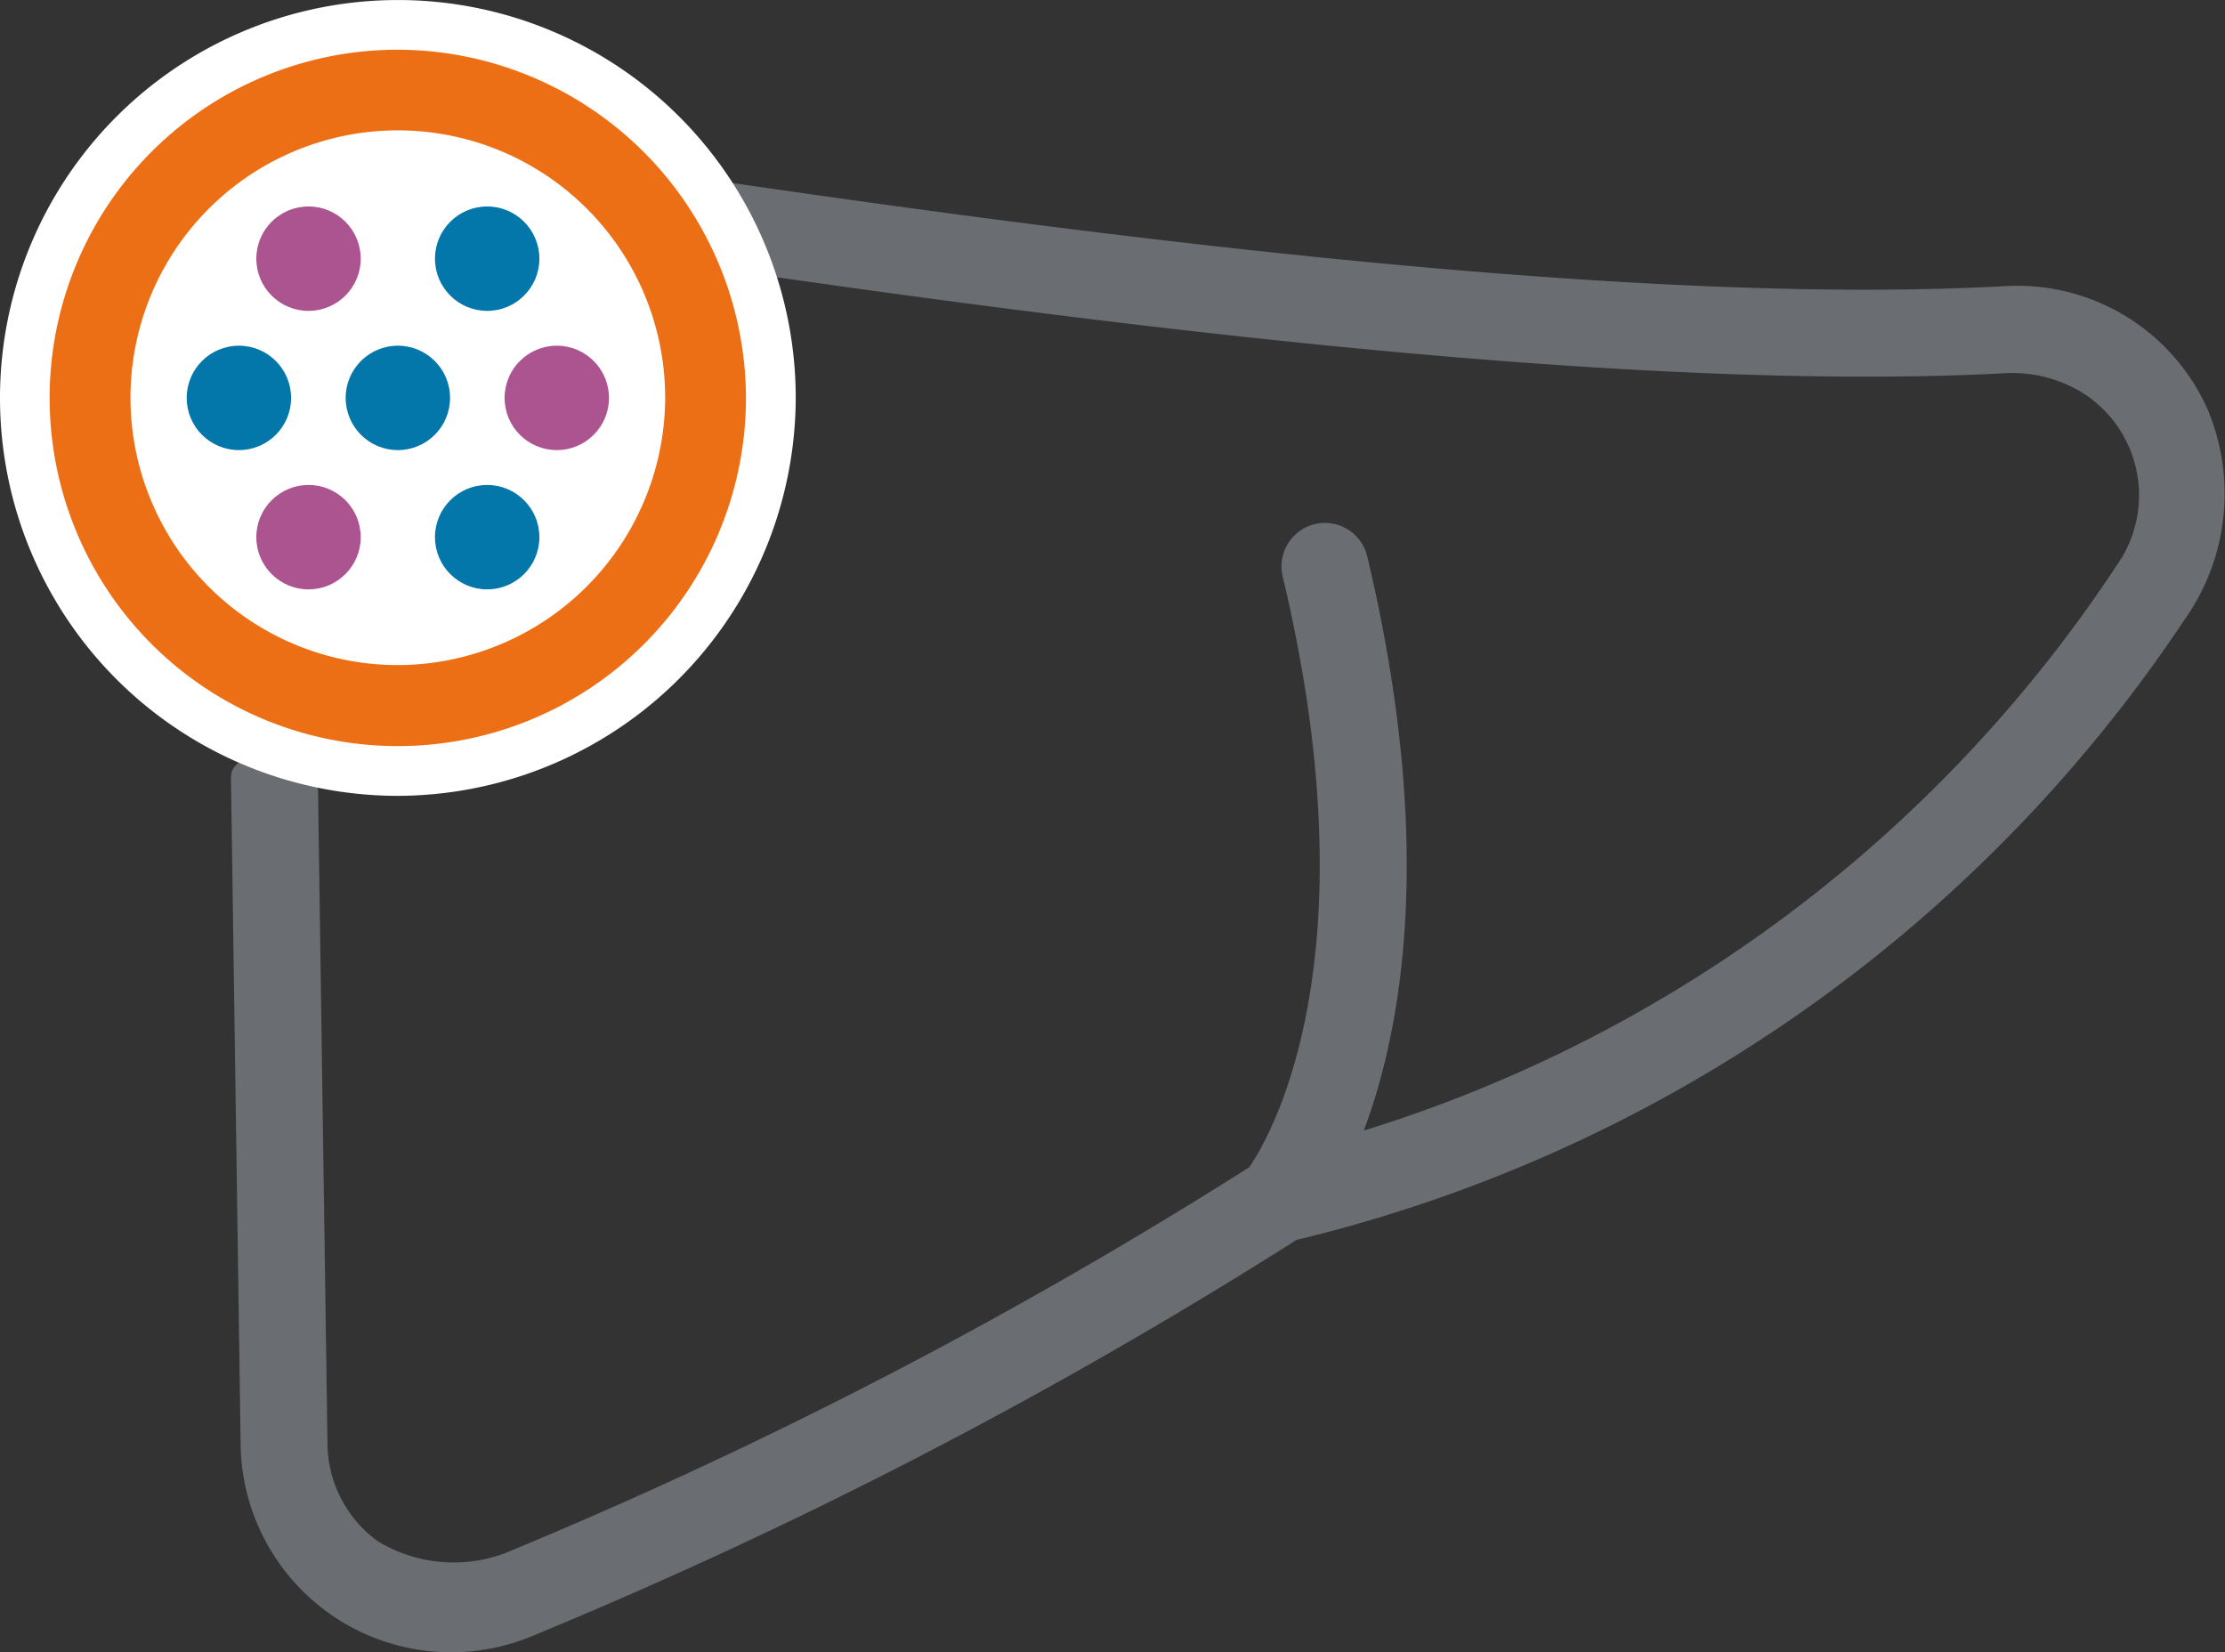 <svg xmlns="http://www.w3.org/2000/svg" width="65" height="48.261" viewBox="0 0 65 48.261">
  <rect x="0" y="0" width="65" height="48.261" fill="#333333" stroke="none"/>
  <g id="liver-problems-icon" transform="translate(-232 -2937.41)">
    <g id="Group_6285" data-name="Group 6285" transform="translate(232 2937.41)">
      <g id="Group_6277" data-name="Group 6277" transform="translate(6.741 5.287)">
        <path id="Path_6947" data-name="Path 6947" d="M547.226,655.291a6.081,6.081,0,0,0-5.9-3.622c-10.774.594-26.557-1.454-37.582-3.067a.2.2,0,0,0-.226.24A21.216,21.216,0,0,0,504.3,651a.48.48,0,0,0,.384.305c10.969,1.582,25.987,3.458,36.555,2.913a3.908,3.908,0,0,1,2.3.553,3.54,3.54,0,0,1,1.02,5.06,40.775,40.775,0,0,1-21.993,16.506c1.111-2.957,2.109-8.344.1-16.775a1.269,1.269,0,0,0-2.469.589c2.69,11.271-.411,16.436-.979,17.259a141.761,141.761,0,0,1-21.738,11.271,4.272,4.272,0,0,1-3.72-.35,3.554,3.554,0,0,1-1.468-2.852l-.276-19.05a.5.5,0,0,0-.405-.481,11.244,11.244,0,0,1-1.45-.406.507.507,0,0,0-.689.476l.283,19.5a6.149,6.149,0,0,0,8.514,5.585A144.554,144.554,0,0,0,520.6,679.531a43.362,43.362,0,0,0,25.952-18.13A6.368,6.368,0,0,0,547.226,655.291Z" transform="translate(-489.466 -648.599)" fill="#6a6d71"/>
      </g>
      <g id="Group_6284" data-name="Group 6284" transform="translate(0 0)">
        <g id="Group_6280" data-name="Group 6280">
          <g id="Group_6279" data-name="Group 6279">
            <g id="Group_6278" data-name="Group 6278">
              <path id="Path_6948" data-name="Path 6948" d="M494.164,666.414a11.623,11.623,0,1,1,11.622-11.625A11.656,11.656,0,0,1,494.164,666.414Z" transform="translate(-482.54 -643.167)" fill="#fff"/>
              <path id="Path_6949" data-name="Path 6949" d="M494.2,644.659a10.171,10.171,0,1,0,10.172,10.17A10.2,10.2,0,0,0,494.2,644.659Z" transform="translate(-482.58 -643.207)" fill="#ed6f15"/>
              <path id="Path_6950" data-name="Path 6950" d="M494.269,662.7a7.81,7.81,0,1,1,7.808-7.81A7.832,7.832,0,0,1,494.269,662.7Z" transform="translate(-482.645 -643.272)" fill="#fff"/>
            </g>
          </g>
        </g>
      </g>
      <g id="Group_6777" data-name="Group 6777" transform="translate(5.454 6.031)">
        <g id="Group_5855" data-name="Group 5855" transform="translate(2.034)">
          <g id="_Grid_Repeat_" data-name="&lt;Grid Repeat&gt;" transform="translate(0)">
            <circle id="Ellipse_3238" data-name="Ellipse 3238" cx="1.525" cy="1.525" r="1.525" fill="#ac5490"/>
          </g>
        </g>
        <g id="Group_5856" data-name="Group 5856" transform="translate(2.034 8.135)">
          <g id="_Grid_Repeat_2" data-name="&lt;Grid Repeat&gt;" transform="translate(0)">
            <circle id="Ellipse_3239" data-name="Ellipse 3239" cx="1.525" cy="1.525" r="1.525" fill="#ac5490"/>
          </g>
        </g>
        <g id="Group_5857" data-name="Group 5857" transform="translate(7.253)">
          <g id="_Grid_Repeat_3" data-name="&lt;Grid Repeat&gt;" transform="translate(0)">
            <circle id="Ellipse_3240" data-name="Ellipse 3240" cx="1.525" cy="1.525" r="1.525" fill="#0376aa"/>
          </g>
        </g>
        <g id="Group_5858" data-name="Group 5858" transform="translate(9.287 4.067)">
          <g id="_Grid_Repeat_4" data-name="&lt;Grid Repeat&gt;">
            <circle id="Ellipse_3241" data-name="Ellipse 3241" cx="1.525" cy="1.525" r="1.525" fill="#ac5490"/>
          </g>
        </g>
        <g id="Group_5859" data-name="Group 5859" transform="translate(7.253 8.135)">
          <g id="_Grid_Repeat_5" data-name="&lt;Grid Repeat&gt;" transform="translate(0)">
            <circle id="Ellipse_3242" data-name="Ellipse 3242" cx="1.525" cy="1.525" r="1.525" fill="#0376aa"/>
          </g>
        </g>
        <g id="Group_5860" data-name="Group 5860" transform="translate(4.644 4.067)">
          <g id="_Grid_Repeat_6" data-name="&lt;Grid Repeat&gt;">
            <circle id="Ellipse_3243" data-name="Ellipse 3243" cx="1.525" cy="1.525" r="1.525" fill="#0376aa"/>
          </g>
        </g>
        <g id="Group_5861" data-name="Group 5861" transform="translate(0 4.067)">
          <g id="_Grid_Repeat_7" data-name="&lt;Grid Repeat&gt;">
            <circle id="Ellipse_3244" data-name="Ellipse 3244" cx="1.525" cy="1.525" r="1.525" fill="#0376aa"/>
          </g>
        </g>
      </g>
    </g>
  </g>
</svg>
